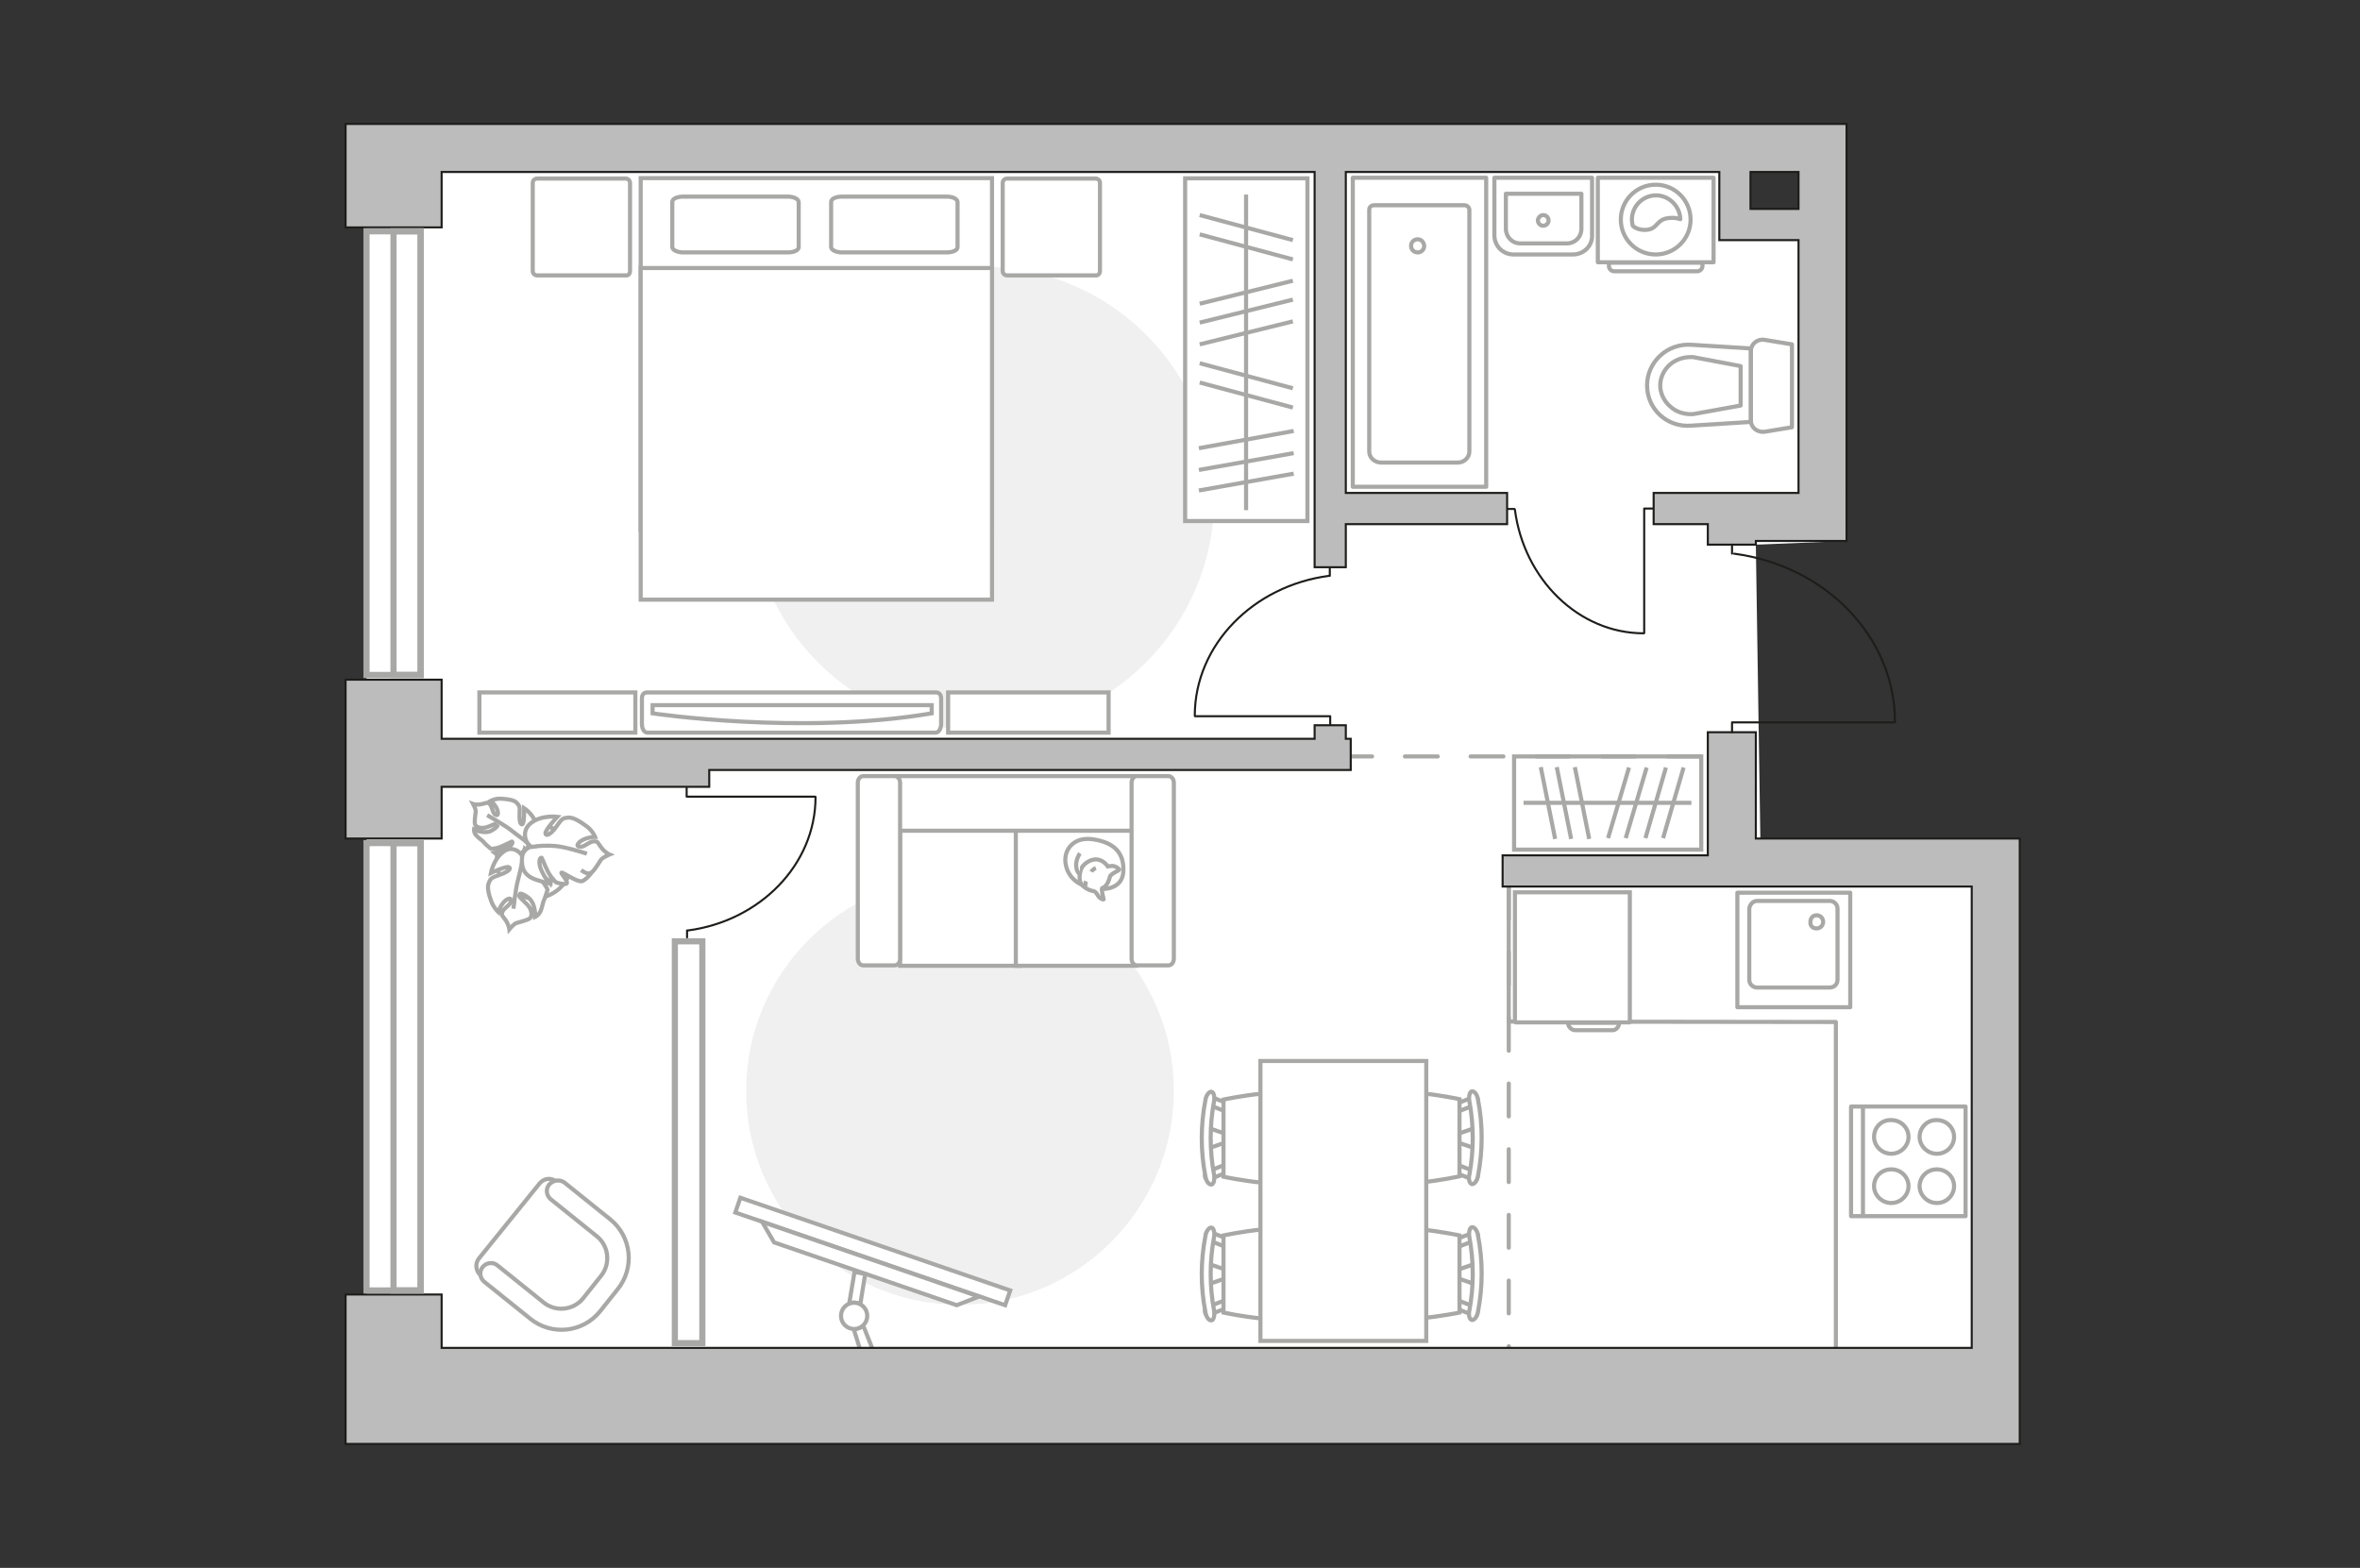 <?xml version="1.0" encoding="utf-8"?>
<!-- Generator: Adobe Illustrator 27.0.0, SVG Export Plug-In . SVG Version: 6.00 Build 0)  -->
<svg version="1.1" xmlns="http://www.w3.org/2000/svg" xmlns:xlink="http://www.w3.org/1999/xlink" x="0px" y="0px"
	 viewBox="0 0 575 382" style="enable-background:new 0 0 575 382;" xml:space="preserve">
<rect x="0" y="0" width="575" height="382" fill="#333333" stroke="none"/>
<style type="text/css">
	.st0{fill:#FFFFFF;}
	.st1{fill:none;stroke:#A8A8A7;stroke-linecap:round;stroke-linejoin:round;stroke-miterlimit:10;}
	.st2{fill:#FFFFFF;stroke:#A8A8A7;stroke-miterlimit:10;}
	.st3{fill:none;stroke:#1D1D1B;stroke-width:0.5;stroke-linecap:round;stroke-linejoin:round;stroke-miterlimit:10;}
	.st4{fill:#F0F0F0;}
	
		.st5{fill-rule:evenodd;clip-rule:evenodd;fill:none;stroke:#A8A8A7;stroke-linecap:round;stroke-linejoin:round;stroke-miterlimit:10;}
	.st6{fill:none;stroke:#5B4D63;stroke-width:0.237;}
	.st7{fill:none;stroke:#A8A8A7;stroke-linecap:round;stroke-linejoin:round;stroke-miterlimit:10;stroke-dasharray:8;}
	.st8{fill:none;stroke:#A8A8A7;stroke-miterlimit:10;}
	.st9{fill:#BDBCBC;stroke:#1D1D1B;stroke-width:0.5;stroke-miterlimit:10;}
	.st10{fill:none;stroke:#A8A8A7;stroke-width:1.5;stroke-linecap:round;stroke-miterlimit:10;}
	.st11{fill:none;stroke:#8C8C8C;stroke-linecap:round;stroke-linejoin:round;stroke-miterlimit:10;}
</style>
<g id="bg">
	<polygon class="st0" points="492.1,351.8 492.1,204.3 428.9,204.3 427.8,132.7 449.9,131.8 449.9,57.3 418.9,58.5 419.4,30.2 
		89.3,30.2 89.3,351.8 	"/>
</g>
<g id="furniture">
	<path id="Vector_148_00000024713833322800836340000017812210739164452015_" class="st1" d="M447.3,328.5V249l-79.7-0.1v-32.6"/>
	<g>
		<path id="Vector_8_00000168815456555468754460000014023998907404491922_" class="st2" d="M397.1,248.9v-31.5h-28v31.5
			c0,0.1,0.1,0.2,0.2,0.2h27.5C397,249.2,397.1,249,397.1,248.9z"/>
		<path id="Vector_9_00000016758933539290246910000009504187861961528450_" class="st2" d="M383.8,251h9.1c0.8,0,1.6-0.8,1.6-1.8
			h-12.5C382.1,250.2,382.9,251,383.8,251z"/>
	</g>
	<g>
		<polyline class="st3" points="324.1,176.7 324.1,174.5 291.2,174.5 		"/>
		<line class="st3" x1="324" y1="140.3" x2="324" y2="138.5"/>
		<path class="st3" d="M291.1,174.4c0-17.3,14.3-31.7,32.7-34.1"/>
	</g>
	<g>
		<path id="Vector_37_00000173130056668373075140000007942041517558406802_" class="st2" d="M131.5,288.3l-14.8,18.3
			c-1,1.2-0.8,3.1,0.4,4.1l12.6,10.2c4.6,3.7,11.4,3,15.1-1.6l4.9-6.1c3.7-4.6,3-11.4-1.6-15.1l-12.6-10.2
			C134.3,286.8,132.5,287.1,131.5,288.3z"/>
		<path id="Vector_38_00000066490606737346981500000016762009993216735104_" class="st2" d="M133.8,288.6c-0.9,1.1-0.7,2.7,0.4,3.6
			l11.2,9c3,2.4,3.4,6.8,1,9.7l-4.3,5.4c-2.4,3-6.8,3.4-9.7,1l-11.2-9c-1.1-0.9-2.7-0.7-3.6,0.4c-0.9,1.1-0.7,2.7,0.4,3.6l11.2,9
			c5.2,4.2,12.8,3.4,17-1.8l4.3-5.4c4.2-5.2,3.4-12.8-1.8-17l-11.2-9C136.3,287.3,134.8,287.5,133.8,288.6z"/>
	</g>
	<g>
		<polyline class="st3" points="167.3,192 167.3,194.1 198.6,194.1 		"/>
		<line class="st3" x1="167.4" y1="226.7" x2="167.4" y2="228.4"/>
		<path class="st3" d="M198.7,194.2c0,16.5-13.6,30.2-31.1,32.5"/>
	</g>
	<g>
		<path id="Vector_60_00000051343182990274914600000004505458273504884625_" class="st2" d="M123.9,203.1c-3.7,3.5-3.8,9.2-0.4,12.9
			c3.5,3.7,9.2,3.8,12.9,0.4c3.7-3.5,3.8-9.2,0.4-12.9C133.3,199.8,127.6,199.7,123.9,203.1z"/>
		<path class="st2" d="M127.5,204.6c0,0,1.1,1.2,0.1,2.7s-2.4,2.6-4.7,1.6c-2.4-1-2.5-1.1-2.5-1.1s2.6-0.6,3.7-1.5
			c1.1-0.9,0.7-1.3,0.6-1.3s-2.3,1.3-3.6,1.6c-1.3,0.3-1.5,0.2-1.5,0.2s-1.6-1.3-1.7-1.6c-0.2-0.3-1.3-1-1.9-1.7
			c-0.6-0.7-0.5-1.4-0.5-1.4s2.6,1.3,4.4,0.2c1.8-1.1,1.4-1.5,1-1.6c-0.4-0.1-2.2,1.1-3.4,1c-1.2,0-1.7-0.5-1.8-1s0.1-2.4,0.2-2.9
			c0.1-0.6-0.6-1.9-0.6-1.9s0.8,0.3,2.1,0c1.2-0.2,1.2-0.6,1.9,0c0.7,0.6,0.6,2.1,1.4,2.6c0.9,0.5,0.7-0.9,0.2-1.8
			c-0.6-1-1.3-1.6-1.3-1.6s1.1-0.6,2.6-0.5c1.5,0.1,3.1,0.3,3.7,1c0.6,0.7,0.8,0.8,0.7,2.6c-0.1,1.8,0.2,2.9,0.7,2.6
			c0.5-0.4,0.4-3.9,0.4-3.9s2.5,1.6,3,4.2C131.1,203.7,128.7,204.9,127.5,204.6z"/>
		<path class="st2" d="M118.7,198.6c0,0,3.6,2.1,5.2,3.2c1,0.8,2.9,2.2,3.7,2.8c1.1,0.9,2,2,2.5,3.4"/>
		<path class="st2" d="M127.5,209.2c0,0,0.8-1.7,2.8-1.3c2,0.4,3.8,1.4,3.9,4.3c0.1,3,0,3.2,0,3.2s-1.9-2.5-3.4-3.3
			c-1.5-0.8-1.7-0.2-1.7,0c0.1,0.1,2.5,1.9,3.4,3.1c0.9,1.3,0.9,1.6,0.9,1.6s-0.7,2.3-0.9,2.6c-0.2,0.3-0.4,1.8-0.9,2.8
			c-0.5,0.9-1.2,1.2-1.2,1.2s0.2-3.4-1.8-4.8c-2-1.4-2.2-0.8-2.1-0.3c0.1,0.5,2.1,1.9,2.7,3.1c0.5,1.3,0.3,2.1-0.2,2.4
			c-0.5,0.4-2.6,0.9-3.2,1.1c-0.6,0.2-1.7,1.5-1.7,1.5s-0.1-1-0.9-2.2c-0.8-1.2-1.1-1-0.8-2c0.3-1,2-1.6,2.1-2.7
			c0.1-1.1-1.3-0.4-2,0.6c-0.8,1-1.1,2.1-1.1,2.1s-1.1-1-1.7-2.6c-0.6-1.6-1.1-3.5-0.6-4.5c0.4-1,0.5-1.2,2.5-1.9
			c2-0.7,3.1-1.5,2.4-1.9c-0.6-0.4-4.4,1.4-4.4,1.4s0.6-3.4,3.1-5.2C124.9,205.8,127.2,207.8,127.5,209.2z"/>
		<path class="st2" d="M125.1,221.4c0,0,0.5-4.8,1.1-7c0.4-1.4,1-4.2,1.2-5.3c0.4-1.6,1.3-3.1,2.4-4.3"/>
		<g>
			<path class="st2" d="M141.6,212c1.2,0.9,2,1,2.6,0.5c0.6-0.4,1.8-2.4,2.2-3s2.1-1.3,2.1-1.3s-1-0.4-2-1.7c-1-1.3-0.7-1.5-1.8-1.5
				c-1.2,0-2.3,1.5-3.5,1.3c-1.2-0.2,0-1.4,1.3-1.9c1.3-0.5,2.5-0.5,2.5-0.5s-0.6-1.5-2.1-2.6c-1.5-1.1-3.2-2.2-4.4-2.1
				c-1.2,0.1-1.5,0.1-2.8,2s-2.6,2.7-2.8,1.9c-0.2-0.8,2.9-4.1,2.9-4.1s-3.8-0.5-6.4,1.5c-2.6,2-1.3,5.1,0.1,5.8c0,0-2,0.3-2.3,2.5
				c-0.2,2.3,0.2,4.4,3.3,5.5c3.1,1,3.3,1,3.3,1s-2-2.8-2.3-4.5c-0.3-1.8,0.4-1.9,0.5-1.8c0.1,0.1,1.2,3.2,2.2,4.5
				c1,1.3,1.3,1.5,1.3,1.5s2.4,0.7,2.6,0.2c0.3-0.6-1.6-2.5-1.3-2.6c0.4-0.1,3.7,2.3,4.9,2.1c1.1-0.2,2.6-2.3,2.6-2.3"/>
			<path class="st2" d="M143,208c0,0-5.5-1.8-8-1.9c-1.6-0.1-3.9-0.1-5.5,0.3"/>
		</g>
	</g>
	<g>
		<polyline class="st3" points="402.6,123.9 400.6,123.9 400.6,154.2 		"/>
		<line class="st3" x1="369" y1="124" x2="367.4" y2="124"/>
		<path class="st3" d="M400.5,154.3c-15.9,0-29.2-13.2-31.4-30.1"/>
	</g>
	<path id="Vector_51_00000079481806547080242560000017560282068623055262_" class="st4" d="M295.8,121.5c0-31.2-25.3-56.5-56.5-56.5
		s-56.5,25.3-56.5,56.5s25.3,56.5,56.5,56.5S295.8,152.5,295.8,121.5z"/>
	<g>
		<g>
			<path id="Vector_98_4_" class="st2" d="M156.1,129.2h85.6V43.4h-85.6V129.2z"/>
			<path id="Vector_99_4_" class="st2" d="M241.7,146.1h-85.6V65.3h75.5h10.1v11V146.1z"/>
			<path id="Vector_100_4_" class="st2" d="M191.9,47.9h-25.4c-1.5,0-2.7,0.5-2.7,1.3v11c0,0.7,1.2,1.3,2.7,1.3h25.4
				c1.5,0,2.7-0.5,2.7-1.3v-11C194.5,48.4,193.3,47.9,191.9,47.9z"/>
			<path id="Vector_101_4_" class="st2" d="M230.6,47.9h-25.4c-1.5,0-2.7,0.5-2.7,1.3v11c0,0.7,1.2,1.3,2.7,1.3h25.4
				c1.5,0,2.7-0.5,2.7-1.3v-11C233.2,48.4,232.1,47.9,230.6,47.9z"/>
		</g>
		<path id="Vector_5_3_" class="st2" d="M268,66V44.6c0-0.7-0.5-1.1-1.1-1.1h-21.5c-0.7,0-1.1,0.5-1.1,1.1V66c0,0.7,0.5,1.1,1.1,1.1
			h21.5C267.5,67.2,268,66.7,268,66z"/>
		<path id="Vector_5_4_" class="st2" d="M153.5,66V44.6c0-0.7-0.5-1.1-1.1-1.1h-21.5c-0.7,0-1.1,0.5-1.1,1.1V66
			c0,0.7,0.5,1.1,1.1,1.1h21.5C153.1,67.2,153.5,66.7,153.5,66z"/>
	</g>
	<g>
		<g>
			<path id="Vector_90_1_" class="st2" d="M157.7,178.5c-0.7,0-1.3-0.9-1.3-2.1v-6.2c0-1.1,0.6-1.5,1.3-1.5H228
				c0.7,0,1.3,0.4,1.3,1.5v6.2c0,1.1-0.6,2.1-1.3,2.1H157.7z"/>
			<path id="Vector_91_1_" class="st2" d="M227,171.8h-68l0,2c0,0,36.1,5.4,68,0L227,171.8z"/>
		</g>
		<path id="Vector_93_1_" class="st2" d="M154.8,168.7h-38v9.8h38V168.7z"/>
		<path id="Vector_93_3_" class="st2" d="M270.1,168.7H231v9.8h39.1V168.7z"/>
	</g>
	<g>
		
			<rect x="261.9" y="70.3" transform="matrix(-1.919577e-10 1 -1 -1.919577e-10 388.847 -218.453)" class="st2" width="83.5" height="29.8"/>
		<line class="st2" x1="315.2" y1="105" x2="292.1" y2="109.2"/>
		<line class="st2" x1="315.2" y1="110.4" x2="292.1" y2="114.5"/>
		<line class="st2" x1="315.2" y1="115.4" x2="292.1" y2="119.5"/>
		<line class="st2" x1="315" y1="94.6" x2="292.3" y2="88.5"/>
		<line class="st2" x1="315" y1="99.3" x2="292.3" y2="93.2"/>
		<line class="st2" x1="315" y1="58.5" x2="292.3" y2="52.4"/>
		<line class="st2" x1="315" y1="63.2" x2="292.3" y2="57.1"/>
		<line class="st2" x1="315" y1="68.4" x2="292.3" y2="74"/>
		<line class="st2" x1="315" y1="78.3" x2="292.3" y2="83.9"/>
		<line class="st2" x1="315" y1="73" x2="292.3" y2="78.6"/>
		<line class="st2" x1="303.6" y1="47.4" x2="303.6" y2="124.3"/>
	</g>
	<path id="Vector_51_00000148629957407951728810000010431285650623272579_" class="st4" d="M233.9,317.9
		c-28.8,0-52.1-23.3-52.1-52.1c0-28.8,23.3-52.1,52.1-52.1s52.1,23.3,52.1,52.1C286,294.6,262.5,317.9,233.9,317.9z"/>
	<g>
		<path id="Vector_55_00000016754875345777559210000007284155878249786805_" class="st2" d="M219.3,189.1h29.3v46.2h-29.3V189.1z"/>
		<path id="Vector_56_00000101819623698869290350000014792073683900966042_" class="st2" d="M247.5,189.1h29.3v46.2h-29.3V189.1z"/>
		<path id="Vector_57_00000133498448615938055900000011355186233277392565_" class="st2" d="M214.1,202.4l-2.8-13.3h69.5v13.3H214.1
			z"/>
		<path id="Vector_58_00000149363654472971821260000003165246547826211976_" class="st2" d="M219.3,190.7v42.9
			c0,0.9-0.6,1.6-1.3,1.6h-7.7c-0.7,0-1.3-0.7-1.3-1.6v-42.9c0-0.9,0.6-1.6,1.3-1.6h7.7C218.7,189.1,219.3,189.8,219.3,190.7z"/>
		<path id="Vector_59_00000029006625527585842020000017426886279832855461_" class="st2" d="M286,190.7v42.9c0,0.9-0.6,1.6-1.3,1.6
			H277c-0.7,0-1.3-0.7-1.3-1.6v-42.9c0-0.9,0.6-1.6,1.3-1.6h7.7C285.4,189.1,286,189.8,286,190.7z"/>
		<g>
			<path class="st2" d="M268.6,216.6c0,0,4.9,0.2,5.1-4.3c0.2-4.5-2.2-7-7.3-7.8c-5.1-0.8-7.5,2.9-6.7,6.3
				C260.4,214.3,263.7,216.6,268.6,216.6z"/>
			<path class="st2" d="M270.5,213.4c0,0,0.5-0.6,1.4-1s0.8-0.6,0.8-0.6s-0.9-1-2.1-0.8c-0.7,0.1-0.7,0.1-0.7,0.1s-0.9-1.5-2.6-1.7
				c-1.7-0.2-3.6,1.3-3.9,2.4c-0.4,1.1-0.6,2.7,0.1,3.6c0.6,0.9,2,1.6,2.9,1.7c0.9,0.2,1,1.4,1.8,1.8c0.7,0.4,0.7,0.2,0.7,0.2
				s-0.6-2.3-0.4-2.7C268.7,216.2,269.7,216.4,270.5,213.4z"/>
			<path class="st2" d="M265.9,212.4c0,0,0.3-0.6,1.1-0.9"/>
			<path class="st2" d="M264.6,214.7c0,0-0.3,0.7,0,1.3"/>
			<path class="st2" d="M263.1,212.9c0,0-0.8-0.2-0.9-2c-0.1-1.5,0.9-3,0.9-3"/>
		</g>
	</g>
	<g>
		<g id="Group_2_00000130624683716202445930000009429624750467791748_">
			<g id="Group_3_00000148641213377352393770000008114385083191006892_">
				<path id="Vector_10_00000167381573774480090550000007332636906175969952_" class="st2" d="M359.4,307.9l-5.2,1.8v1.4l5.2,1.8
					V307.9z"/>
			</g>
			<g id="Group_4_00000149378328404719123120000002947641231449793202_">
				<path id="Vector_11_00000124120075237053610980000000988585049915426735_" class="st2" d="M354.4,303.1c0.1,0.6,0.5,0.8,0.9,0.7
					l4.3-1.7c0.4,0,0.6-0.6,0.5-1.2c-0.1-0.6-0.5-0.8-0.9-0.7l-4.3,1.7c-0.4,0-0.6,0.5-0.6,0.9C354.3,303,354.3,303.1,354.4,303.1z"
					/>
			</g>
			<g id="Group_5_00000134248321480961554310000003390609735038386845_">
				<path id="Vector_12_00000065038283467141666810000011919693112099110819_" class="st2" d="M354.8,318.8l4.3,1.7
					c0.5,0.2,0.8-0.1,0.9-0.7s0-1.2-0.5-1.3l-4.3-1.7c-0.5-0.2-0.8,0.1-0.9,0.7c0,0.1,0,0.1,0,0.2
					C354.3,318.2,354.5,318.7,354.8,318.8z"/>
			</g>
			<path id="Vector_13_00000098182770716779845880000007402926003203478687_" class="st2" d="M355.6,319.8V301c0,0-18-3.9-22,0
				c-3.3,3.3-3.3,15.4,0,18.8C337.6,323.5,355.6,319.8,355.6,319.8z"/>
			<path id="Vector_14_00000172428076328903579260000016590461764442488509_" class="st2" d="M358.6,321.6c0.6,0.1,1.3-0.8,1.5-2
				c1.2-6.2,1.2-12.5,0-18.6c-0.2-1.3-0.9-2.1-1.5-2c-0.5,0.1-0.8,1.2-0.6,2.4c1.1,5.9,1.1,12.1,0,17.9
				C357.7,320.5,358.1,321.5,358.6,321.6z"/>
		</g>
		<g id="Group_2_00000028305666334654456870000014612030296796295578_">
			<g id="Group_3_00000044866837855138218680000013059327670308358791_">
				<path id="Vector_10_00000082368808912944723750000012988975837062029210_" class="st2" d="M359.4,274.8l-5.2,1.8v1.4l5.2,1.8
					V274.8z"/>
			</g>
			<g id="Group_4_00000120558308945702194370000017170434002636423083_">
				<path id="Vector_11_00000148622900445685280840000002326826666296488869_" class="st2" d="M354.4,270.1c0.1,0.6,0.5,0.8,0.9,0.7
					l4.3-1.7c0.4,0,0.6-0.6,0.5-1.2c-0.1-0.6-0.5-0.8-0.9-0.7l-4.3,1.7c-0.4,0-0.6,0.5-0.6,0.9C354.3,270,354.3,270,354.4,270.1z"/>
			</g>
			<g id="Group_5_00000057114335800911973530000010235870153360745390_">
				<path id="Vector_12_00000114054297883191987560000014611433942148261563_" class="st2" d="M354.8,285.8l4.3,1.7
					c0.5,0.2,0.8-0.1,0.9-0.7s0-1.2-0.5-1.3l-4.3-1.7c-0.5-0.2-0.8,0.1-0.9,0.7c0,0.1,0,0.1,0,0.2
					C354.3,285.2,354.5,285.6,354.8,285.8z"/>
			</g>
			<path id="Vector_13_00000145029108422688525360000009762188511953763476_" class="st2" d="M355.6,286.6v-18.8c0,0-18-3.9-22,0
				c-3.3,3.3-3.3,15.4,0,18.8C337.6,290.6,355.6,286.6,355.6,286.6z"/>
			<path id="Vector_14_00000093155579016377640190000013546385888222636980_" class="st2" d="M358.6,288.5c0.6,0.1,1.3-0.8,1.5-2
				c1.2-6.2,1.2-12.5,0-18.6c-0.2-1.3-0.9-2.1-1.5-2c-0.5,0.1-0.8,1.2-0.6,2.4c1.1,5.9,1.1,12.1,0,17.9
				C357.7,287.3,358.1,288.4,358.6,288.5z"/>
		</g>
		<g id="Group_2_00000047048808689089922800000005449842343118552464_">
			<g id="Group_3_00000041273190952549917010000004563684541601988283_">
				<path id="Vector_10_00000034805991669142687220000000408517373515394177_" class="st2" d="M294.4,279.8l5.2-1.8v-1.4l-5.2-1.8
					V279.8z"/>
			</g>
			<g id="Group_4_00000129925609747296838300000000534719426085777594_">
				<path id="Vector_11_00000137835915198926749940000010961898921234239117_" class="st2" d="M299.3,284.5
					c-0.1-0.6-0.5-0.8-0.9-0.7l-4.3,1.7c-0.4,0-0.6,0.6-0.5,1.2c0.1,0.6,0.5,0.8,0.9,0.7l4.3-1.7c0.4,0,0.6-0.5,0.6-0.9
					C299.5,284.6,299.5,284.5,299.3,284.5z"/>
			</g>
			<g id="Group_5_00000127004509014632838650000018361219003109662131_">
				<path id="Vector_12_00000152951601628612155230000017095173079836433829_" class="st2" d="M299,268.8l-4.3-1.7
					c-0.5-0.2-0.8,0.1-0.9,0.7c-0.1,0.6,0,1.2,0.5,1.3l4.3,1.7c0.5,0.2,0.8-0.1,0.9-0.7c0-0.1,0-0.1,0-0.2
					C299.5,269.4,299.1,269,299,268.8z"/>
			</g>
			<path id="Vector_13_00000127749233196903902430000008465868420989952917_" class="st2" d="M298.1,267.9v18.8c0,0,18,3.9,22,0
				c3.3-3.3,3.3-15.4,0-18.8C316.2,264,298.1,267.9,298.1,267.9z"/>
			<path id="Vector_14_00000022561682473485796080000001409330449651396508_" class="st2" d="M295.2,266c-0.6-0.1-1.3,0.8-1.5,2
				c-1.2,6.2-1.2,12.5,0,18.6c0.2,1.3,0.9,2.1,1.5,2c0.5-0.1,0.8-1.2,0.6-2.4c-1.1-5.9-1.1-12.1,0-17.9
				C296,267.2,295.7,266.1,295.2,266z"/>
		</g>
		<g id="Group_2_00000072237979953534631330000012632145667893570974_">
			<g id="Group_3_00000181809107379888670300000001426756429547081883_">
				<path id="Vector_10_00000048490427117078738550000015954912069942451607_" class="st2" d="M294.4,312.9l5.2-1.8v-1.4l-5.2-1.8
					V312.9z"/>
			</g>
			<g id="Group_4_00000038372790456643056700000007048090017971370151_">
				<path id="Vector_11_00000103970883954742382510000015049549985098469267_" class="st2" d="M299.3,317.5
					c-0.1-0.6-0.5-0.8-0.9-0.7l-4.3,1.7c-0.4,0-0.6,0.6-0.5,1.2c0.1,0.6,0.5,0.8,0.9,0.7l4.3-1.7c0.4,0,0.6-0.5,0.6-0.9
					C299.5,317.6,299.5,317.6,299.3,317.5z"/>
			</g>
			<g id="Group_5_00000160149754420410059870000003783970745887092908_">
				<path id="Vector_12_00000169520161852505942710000003193933515333130429_" class="st2" d="M299,301.8l-4.3-1.7
					c-0.5-0.2-0.8,0.1-0.9,0.7c-0.1,0.6,0,1.2,0.5,1.3l4.3,1.7c0.5,0.2,0.8-0.1,0.9-0.7c0-0.1,0-0.1,0-0.2
					C299.5,302.4,299.1,302.1,299,301.8z"/>
			</g>
			<path id="Vector_13_00000018916440315458320140000014578977997837509293_" class="st2" d="M298.1,301v18.8c0,0,18,3.9,22,0
				c3.3-3.3,3.3-15.4,0-18.8C316.2,297.1,298.1,301,298.1,301z"/>
			<path id="Vector_14_00000065037491385870326790000007920733834435114682_" class="st2" d="M295.2,299.1c-0.6-0.1-1.3,0.8-1.5,2
				c-1.2,6.2-1.2,12.5,0,18.6c0.2,1.3,0.9,2.1,1.5,2c0.5-0.1,0.8-1.2,0.6-2.4c-1.1-5.9-1.1-12.1,0-17.9
				C296,300.3,295.7,299.2,295.2,299.1z"/>
		</g>
		<path id="Vector_35_00000132074716871187542530000005508732222220143806_" class="st2" d="M347.5,258.5h-40.4v7.5v60.7h40.4v-68
			V258.5z"/>
	</g>
	<g>
		
			<rect x="178" y="303.1" transform="matrix(-0.946 -0.325 0.325 -0.946 314.78 662.588)" class="st2" width="69.5" height="3.8"/>
		<polygon class="st2" points="188.6,302.7 233.1,318 238.5,315.9 185.7,297.7 		"/>
		<g>
			<path class="st2" d="M209.5,323.5c-0.5,0.2-1,0.3-1.5,0.3l2.4,7.7l3.9,1.5l-4-10.1C210.1,323.1,209.8,323.4,209.5,323.5z"/>
			<path class="st2" d="M206.9,317.6c0.9-0.4,1.9-0.3,2.7,0.2l1.2-7.4l-2.6-0.5L206.9,317.6z"/>
		</g>
		<circle class="st2" cx="208.1" cy="320.6" r="3.2"/>
	</g>
	<g>
		<g>
			<path class="st1" d="M389.3,63.9h28.2V43.3h-28.2V63.9z"/>
			<path class="st5" d="M393.3,66.1h20.2c0.7,0,1.3-0.6,1.3-1.3v-0.8H392v0.8C392,65.5,392.6,66.1,393.3,66.1z"/>
		</g>
		<g>
			<circle class="st1" cx="403.4" cy="53.5" r="8.5"/>
			<path class="st1" d="M401.1,56c3-0.2,2.3-2.7,5.8-2.9c1.1-0.1,1.8,0.1,2.5,0.3c-0.1-3.2-2.8-5.8-5.9-5.8c-3.3,0-5.9,2.7-5.9,5.9
				c0,0.5,0.1,1,0.2,1.5C398.4,55.6,399.6,56.1,401.1,56z"/>
		</g>
	</g>
</g>
<g id="plan">
	
		<rect x="409.3" y="195.7" transform="matrix(1.773264e-08 -1 1 1.773264e-08 223.675 620.265)" class="st6" width="25.4" height="5.2"/>
	<line class="st7" x1="367.6" y1="216" x2="367.6" y2="331.1"/>
	<line class="st7" x1="326.3" y1="184.3" x2="418.2" y2="184.3"/>
	<g>
		<path id="Vector_142_00000000936506361259550830000011952462385755887032_" class="st1" d="M478.9,296.3v-26.7H451v26.7H478.9z"/>
		<g id="Group_28_00000106121418924516452320000009560088074524328105_">
			<g id="Group_29_00000173870483172651170980000006662506432469526420_">
				<path id="Vector_143_00000057133978925931650290000009932662044160355497_" class="st1" d="M467.7,277c0,2.2,1.9,4.1,4.2,4.1
					c2.4,0,4.2-1.9,4.2-4.1c0-2.3-1.9-4.1-4.2-4.1C469.6,272.8,467.7,274.7,467.7,277z"/>
				<path id="Vector_144_00000087373293236353433640000014431642765877675410_" class="st1" d="M456.6,277c0,2.2,1.9,4.1,4.2,4.1
					c2.3,0,4.2-1.9,4.2-4.1c0-2.3-1.9-4.1-4.2-4.1C458.4,272.8,456.6,274.7,456.6,277z"/>
			</g>
			<g id="Group_30_00000129917749601568112870000004574919438390178713_">
				<path id="Vector_145_00000067943909907916188730000014382218706962896547_" class="st1" d="M467.7,289c0,2.2,1.9,4.1,4.2,4.1
					c2.4,0,4.2-1.9,4.2-4.1c0-2.3-1.9-4.1-4.2-4.1C469.6,284.9,467.7,286.7,467.7,289z"/>
				<path id="Vector_146_00000052091514460612752160000003845447138187846288_" class="st1" d="M456.6,289c0,2.2,1.9,4.1,4.2,4.1
					c2.3,0,4.2-1.9,4.2-4.1c0-2.3-1.9-4.1-4.2-4.1C458.4,284.9,456.6,286.7,456.6,289z"/>
			</g>
		</g>
		<path id="Vector_147_00000125581349543662430200000012239657997070185366_" class="st1" d="M453.9,269.6V296"/>
	</g>
	<g>
		<g id="Group_27_00000066483491232914675710000008009752603906617017_">
			<path id="Vector_140_00000100357482431152190990000007034812835984617142_" class="st1" d="M450.8,245.4h-27.5v-27.9h27.5V245.4z
				"/>
		</g>
		<path id="Vector_141_00000132064186507081519340000008567896691589505195_" class="st1" d="M428.1,219.5h17.7c1,0,1.9,0.8,1.9,1.9
			v17.3c0,1.1-0.8,1.9-1.9,1.9h-17.7c-1,0-1.9-0.8-1.9-1.9v-17.3C426.3,220.4,427.1,219.5,428.1,219.5z"/>
		<path id="Vector_139_00000182506914720583083010000016067669896118563758_" class="st1" d="M442.6,226.2c0.9,0,1.6-0.7,1.6-1.6
			c0-0.9-0.7-1.6-1.6-1.6c-0.9,0-1.5,0.7-1.5,1.6C441,225.6,441.7,226.2,442.6,226.2z"/>
	</g>
	<g>
		<g>
			<g>
				<path class="st1" d="M383.2,62h-14.4c-2.7,0-4.7-2.1-4.7-4.7v-14h23.8v14C388,59.9,385.9,62,383.2,62z"/>
				<path class="st1" d="M376.5,47.2h8.8v8.5c0,2.1-1.6,3.6-3.5,3.6h-11.4c-2,0-3.5-1.6-3.5-3.6v-8.5h12"/>
			</g>
			<path class="st1" d="M376,52.4c0.7,0,1.3,0.6,1.3,1.3S376.7,55,376,55s-1.3-0.6-1.3-1.3C374.7,53.1,375.3,52.4,376,52.4z"/>
		</g>
	</g>
	<g>
		<g>
			<g>
				<g>
					<rect x="329.6" y="43.3" class="st1" width="32.5" height="75.3"/>
				</g>
			</g>
			<path class="st1" d="M345.4,58.3c-0.9,0-1.6,0.7-1.6,1.6c0,0.9,0.7,1.6,1.6,1.6s1.6-0.7,1.6-1.6
				C346.9,58.9,346.2,58.3,345.4,58.3z"/>
			<path class="st1" d="M333.6,110V51.1c0-0.7,0.6-1.1,1.2-1.1h22c0.7,0,1.2,0.6,1.2,1.1V110c0,1.5-1.3,2.7-2.8,2.7h-18.7
				C334.9,112.7,333.6,111.5,333.6,110z"/>
		</g>
	</g>
	<g>
		<path id="wc_00000013880853540265201080000018104970015951409833_" class="st1" d="M412.5,100.9"/>
		<g id="Group_26_00000177453831648593934440000003944944123645598620_">
			<path id="Vector_130_00000137126211095262280040000017774803931408746167_" class="st1" d="M426.6,102.5v-17c0-1.7,1.6-3,3.3-2.7
				l6.7,1.1v20.2l-6.7,1.1C428.2,105.4,426.6,104.2,426.6,102.5z"/>
			<path id="Vector_131_00000167394468118172107440000009975547138993041567_" class="st1" d="M401.3,93.9c0-5.7,4.9-10.3,10.8-9.9
				l14.5,0.9v17.9l-14.5,0.9C406.2,104.2,401.3,99.7,401.3,93.9z"/>
			<path id="Vector_132_00000010268681878428633830000006743254600648363180_" class="st1" d="M424.1,89.2L412.5,87
				c-2.1-0.1-4.1,0.5-5.6,1.8c-1.5,1.3-2.4,3.2-2.4,5.1s0.9,3.8,2.4,5.1c1.5,1.4,3.5,2,5.6,1.9l11.6-2.1V89.2z"/>
		</g>
	</g>
	<g>
		<rect x="368.9" y="184.3" class="st8" width="45.6" height="22.7"/>
		<line class="st8" x1="387.2" y1="204.4" x2="383.7" y2="186.9"/>
		<line class="st8" x1="378.9" y1="204.4" x2="375.4" y2="186.9"/>
		<line class="st8" x1="382.8" y1="204.4" x2="379.3" y2="186.9"/>
		<line class="st8" x1="405.2" y1="204.2" x2="410.2" y2="187"/>
		<line class="st8" x1="400.9" y1="204.2" x2="405.9" y2="187"/>
		<line class="st8" x1="396.1" y1="204.2" x2="401.2" y2="187"/>
		<line class="st8" x1="391.8" y1="204.2" x2="396.9" y2="187"/>
		<line class="st8" x1="412.1" y1="195.6" x2="371.2" y2="195.6"/>
	</g>
	<g>
		<path class="st9" d="M107.6,41.9h212.7v96.3h7.6v-10.5h39.3v-7.6h-39.3V41.9h91v9v7.6h7.6h11.7v61.6h-12.8h-9.3h-13.2v7.6h13.2v5
			h11.7v-0.9h22.1v0h0V30.2h-5.9h-5.9H95.9v0H84.2v25.2h23.4V41.9z M438.2,50.9h-11.7v-9h11.7V50.9z"/>
		<polygon class="st9" points="107.6,191.7 172.8,191.7 172.8,187.6 329.1,187.6 329.1,180 327.9,180 327.9,176.7 320.3,176.7 
			320.3,180 172.8,180 170.2,180 107.6,180 107.6,165.6 84.2,165.6 84.2,204.3 107.6,204.3 		"/>
		<polygon class="st9" points="492.1,328.4 492.1,216 492.1,216 492.1,204.3 427.8,204.3 427.8,178.4 416.1,178.4 416.1,208.4 
			366.1,208.4 366.1,216 416.1,216 416.1,216 480.4,216 480.4,328.4 107.6,328.4 107.6,315.4 84.2,315.4 84.2,351.8 102.8,351.8 
			102.8,351.8 492.1,351.8 492.1,328.4 		"/>
	</g>
	<g>
		<polyline class="st3" points="422,178.4 422,176 461.6,176 		"/>
		<line class="st3" x1="422" y1="134.9" x2="422" y2="132.7"/>
		<path class="st3" d="M461.7,175.9c0-20.9-17.1-38.1-39.2-41"/>
	</g>
</g>
<g id="windows">
	
		<rect x="164.4" y="229.4" transform="matrix(-1 -1.701104e-08 1.701104e-08 -1 335.522 556.643)" class="st10" width="6.7" height="97.9"/>
	<g>
		
			<rect x="95.9" y="56.4" transform="matrix(-1 7.290580e-10 -7.290580e-10 -1 198.375 220.851)" class="st10" width="6.6" height="108.1"/>
		
			<rect x="89.3" y="56.4" transform="matrix(-1 3.434367e-10 -3.434367e-10 -1 191.799 220.851)" class="st10" width="13.2" height="108.1"/>
	</g>
	<g>
		
			<rect x="95.9" y="205.4" transform="matrix(-1 -7.350059e-10 7.350059e-10 -1 198.375 519.813)" class="st10" width="6.6" height="109"/>
		
			<rect x="89.3" y="205.4" transform="matrix(-1 -3.462032e-10 3.462032e-10 -1 191.799 519.813)" class="st10" width="13.2" height="109"/>
	</g>
</g>
<g id="points_00000050651507364896172230000014686481172717680280_">
	<path id="r1" class="st11" d="M200,105.7"/>
	<path id="k1_00000134250302553526945060000003218720047749331134_" class="st11" d="M407.5,289.6"/>
	<path id="s1_00000062893913897481071330000013699217858095220886_" class="st11" d="M384.7,96.2"/>
	<path id="h1_00000149376440966326116900000001284195581728016042_" class="st11" d="M359.4,157.4"/>
	<path id="b1" class="st11" d="M132,258.5"/>
	<path id="g1" class="st11" d="M389.8,189.1"/>
	<path id="d1" class="st11" d="M238.5,269"/>
</g>
</svg>
